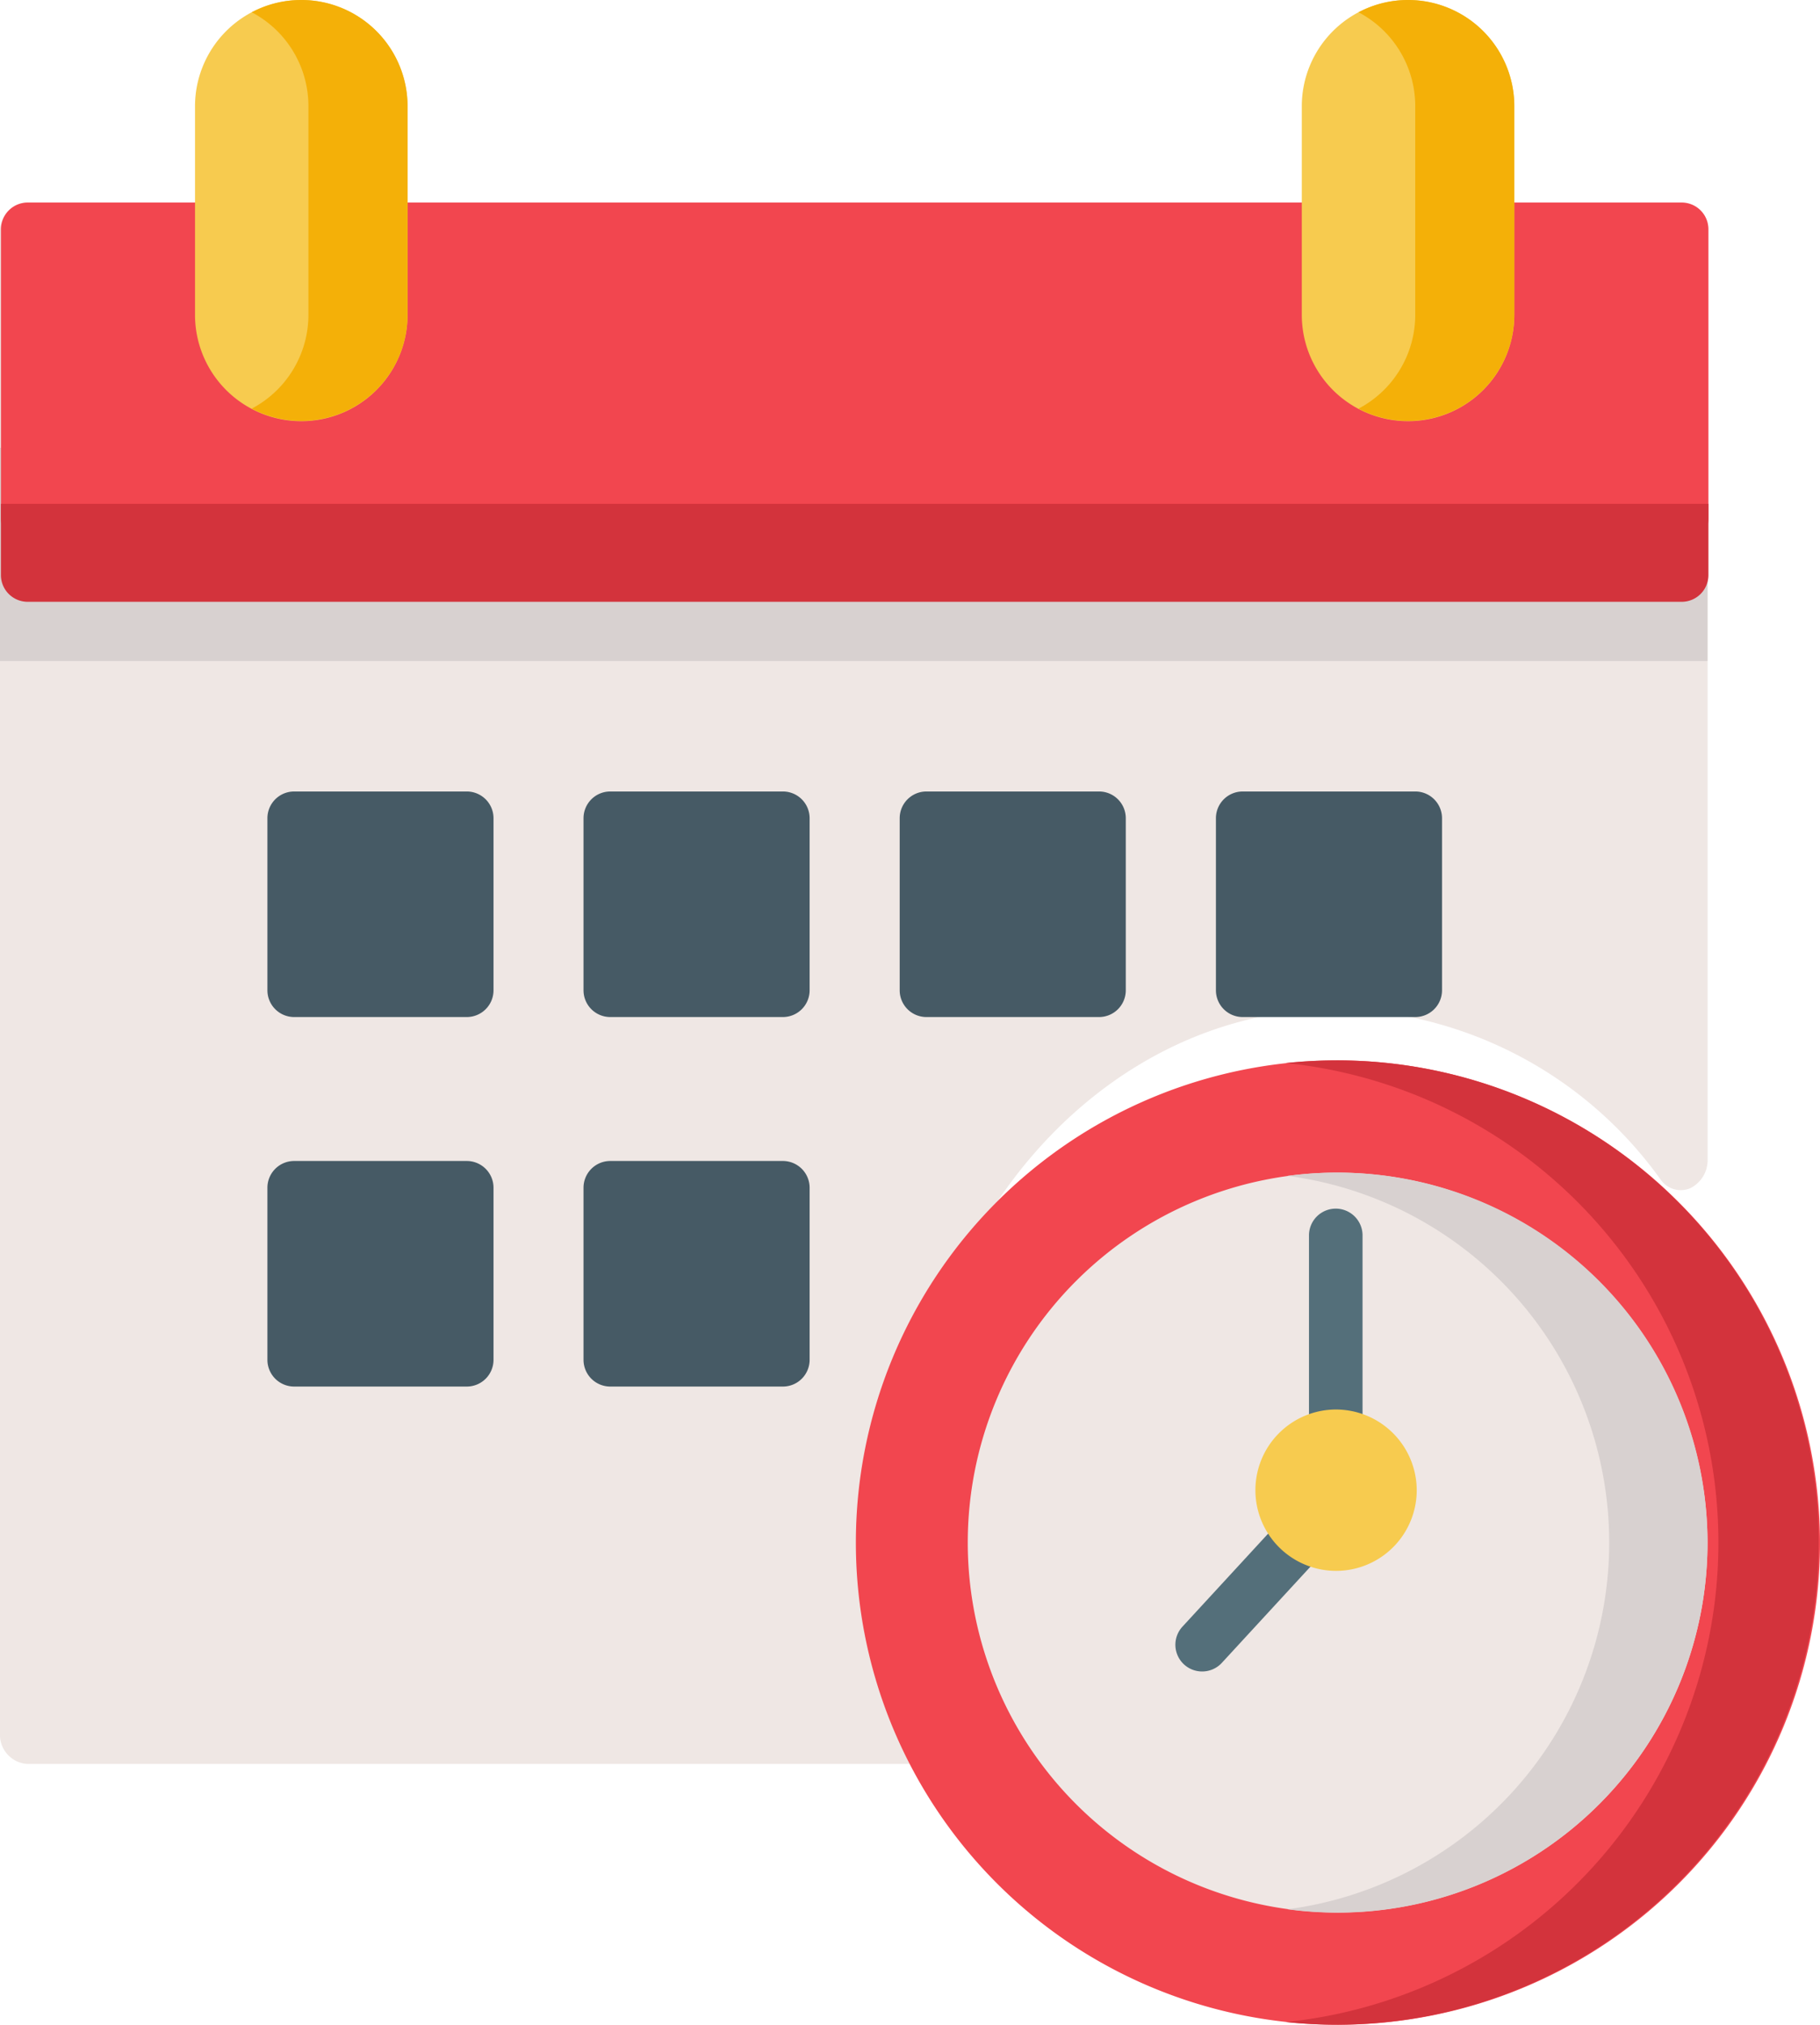 <svg xmlns="http://www.w3.org/2000/svg" width="87.21" height="97" viewBox="0 0 87.21 97">
  <g id="schedule" transform="translate(0 -1.748)">
    <path id="Path_19" data-name="Path 19" d="M80.536,58.714H71.279A1.4,1.4,0,0,0,70,60.2v4.764a2.553,2.553,0,1,1-5.051,0V60.2a1.4,1.4,0,0,0-1.283-1.486H18.246A1.4,1.4,0,0,0,16.962,60.2v4.764a2.75,2.75,0,0,1-2.525,2.925,2.75,2.75,0,0,1-2.525-2.925V60.2a1.4,1.4,0,0,0-1.283-1.486H1.283A1.4,1.4,0,0,0,0,60.2v71.83a1.4,1.4,0,0,0,1.283,1.486h42.98a1.253,1.253,0,0,0,1.084-.691,1.692,1.692,0,0,0,.075-1.431A26.8,26.8,0,0,1,43.453,121.2c0-13.152,9.239-23.852,20.6-23.852a19.531,19.531,0,0,1,15.521,8.174,1.171,1.171,0,0,0,1.417.414,1.5,1.5,0,0,0,.833-1.391V60.2A1.4,1.4,0,0,0,80.536,58.714Z" transform="translate(0 -47.263)" fill="#efe7e4"/>
    <g id="Group_44" data-name="Group 44" transform="translate(12.811 39.666)">
      <path id="Path_20" data-name="Path 20" d="M84.765,190.608H76.5a1.281,1.281,0,0,0-1.283,1.28v8.246a1.282,1.282,0,0,0,1.283,1.28h8.268a1.282,1.282,0,0,0,1.283-1.28v-8.246A1.282,1.282,0,0,0,84.765,190.608Z" transform="translate(-75.214 -190.608)" fill="#465a65"/>
      <path id="Path_21" data-name="Path 21" d="M173.709,190.608h-8.268a1.281,1.281,0,0,0-1.283,1.28v8.246a1.282,1.282,0,0,0,1.283,1.28h8.268a1.282,1.282,0,0,0,1.283-1.28v-8.246A1.281,1.281,0,0,0,173.709,190.608Z" transform="translate(-149.008 -190.608)" fill="#465a65"/>
      <path id="Path_22" data-name="Path 22" d="M262.653,190.608h-8.268a1.281,1.281,0,0,0-1.283,1.28v8.246a1.282,1.282,0,0,0,1.283,1.28h8.268a1.282,1.282,0,0,0,1.283-1.28v-8.246A1.281,1.281,0,0,0,262.653,190.608Z" transform="translate(-222.802 -190.608)" fill="#465a65"/>
      <path id="Path_23" data-name="Path 23" d="M351.6,190.608h-8.268a1.281,1.281,0,0,0-1.283,1.28v8.246a1.282,1.282,0,0,0,1.283,1.28H351.6a1.282,1.282,0,0,0,1.283-1.28v-8.246A1.281,1.281,0,0,0,351.6,190.608Z" transform="translate(-296.596 -190.608)" fill="#465a65"/>
      <path id="Path_24" data-name="Path 24" d="M84.765,294.535H76.5a1.281,1.281,0,0,0-1.283,1.28v8.246a1.281,1.281,0,0,0,1.283,1.28h8.268a1.281,1.281,0,0,0,1.283-1.28v-8.246A1.282,1.282,0,0,0,84.765,294.535Z" transform="translate(-75.214 -276.833)" fill="#465a65"/>
      <path id="Path_25" data-name="Path 25" d="M173.709,294.535h-8.268a1.281,1.281,0,0,0-1.283,1.28v8.246a1.281,1.281,0,0,0,1.283,1.28h8.268a1.281,1.281,0,0,0,1.283-1.28v-8.246A1.282,1.282,0,0,0,173.709,294.535Z" transform="translate(-149.008 -276.833)" fill="#465a65"/>
    </g>
    <rect id="Rectangle_7" data-name="Rectangle 7" width="81.819" height="10.217" transform="translate(0 23.198)" fill="#d8d1d0"/>
    <path id="Path_26" data-name="Path 26" d="M80.795,58.714h-9.3a1.281,1.281,0,0,0-1.283,1.28v4.1a2.525,2.525,0,0,1-5.051,0v-4.1a1.282,1.282,0,0,0-1.283-1.28H18.461a1.281,1.281,0,0,0-1.283,1.28v4.1a2.525,2.525,0,0,1-5.051,0v-4.1a1.282,1.282,0,0,0-1.283-1.28h-9.3a1.281,1.281,0,0,0-1.283,1.28V73.846a1.282,1.282,0,0,0,1.283,1.28H80.795a1.281,1.281,0,0,0,1.283-1.28V59.994A1.281,1.281,0,0,0,80.795,58.714Z" transform="translate(-0.215 -47.263)" fill="#f2464f"/>
    <path id="Path_27" data-name="Path 27" d="M.259,127.518v3.413a1.282,1.282,0,0,0,1.283,1.28H80.795a1.281,1.281,0,0,0,1.283-1.28v-3.413Z" transform="translate(-0.215 -101.632)" fill="#d3333c"/>
    <path id="Path_28" data-name="Path 28" d="M59.955,1.748a5.091,5.091,0,0,0-5.092,5.078V16.833a5.092,5.092,0,0,0,10.184,0V6.826A5.091,5.091,0,0,0,59.955,1.748Z" transform="translate(-45.518)" fill="#f7cb4f"/>
    <path id="Path_29" data-name="Path 29" d="M73.19,1.748a5.068,5.068,0,0,0-2.375.588,5.081,5.081,0,0,1,2.717,4.49V16.833a5.081,5.081,0,0,1-2.717,4.49,5.091,5.091,0,0,0,7.467-4.49V6.826A5.091,5.091,0,0,0,73.19,1.748Z" transform="translate(-58.753)" fill="#f4b008"/>
    <path id="Path_30" data-name="Path 30" d="M371.309,1.748a5.091,5.091,0,0,0-5.092,5.078V16.833a5.092,5.092,0,0,0,10.184,0V6.826A5.091,5.091,0,0,0,371.309,1.748Z" transform="translate(-303.838)" fill="#f7cb4f"/>
    <path id="Path_31" data-name="Path 31" d="M384.548,1.748a5.068,5.068,0,0,0-2.374.588,5.081,5.081,0,0,1,2.718,4.491V16.834a5.081,5.081,0,0,1-2.718,4.491,5.091,5.091,0,0,0,7.465-4.491V6.826A5.091,5.091,0,0,0,384.548,1.748Z" transform="translate(-317.077)" fill="#f4b008"/>
    <path id="Path_32" data-name="Path 32" d="M263.2,239.017a23.1,23.1,0,1,0,23.162,23.1A23.157,23.157,0,0,0,263.2,239.017Z" transform="translate(-199.151 -186.469)" fill="#f2464f"/>
    <path id="Path_33" data-name="Path 33" d="M364.163,239.017a23.355,23.355,0,0,0-2.434.127,23.094,23.094,0,0,1,0,45.945,23.405,23.405,0,0,0,2.434.127,23.1,23.1,0,1,0,0-46.2Z" transform="translate(-300.115 -186.469)" fill="#d3333c"/>
    <path id="Path_34" data-name="Path 34" d="M289.459,270.584a17.723,17.723,0,1,0,17.771,17.723A17.767,17.767,0,0,0,289.459,270.584Z" transform="translate(-225.411 -212.659)" fill="#efe7e4"/>
    <path id="Path_35" data-name="Path 35" d="M364.559,270.584a17.9,17.9,0,0,0-2.353.156,17.718,17.718,0,0,1,0,35.135,17.727,17.727,0,1,0,2.353-35.291Z" transform="translate(-300.511 -212.659)" fill="#d8d1d0"/>
    <g id="Group_45" data-name="Group 45" transform="translate(56.321 59.656)">
      <path id="Path_36" data-name="Path 36" d="M369.521,306.894a1.281,1.281,0,0,1-1.283-1.28v-9.8a1.283,1.283,0,0,1,2.567,0v9.8A1.282,1.282,0,0,1,369.521,306.894Z" transform="translate(-361.836 -294.536)" fill="#546f7a"/>
      <path id="Path_37" data-name="Path 37" d="M331.938,386.884a1.28,1.28,0,0,1-.945-2.146l4.79-5.2a1.282,1.282,0,0,1,1.89,1.732l-4.79,5.2A1.282,1.282,0,0,1,331.938,386.884Z" transform="translate(-330.655 -364.716)" fill="#546f7a"/>
    </g>
    <path id="Path_38" data-name="Path 38" d="M356.9,352.064a3.865,3.865,0,1,0,3.875,3.865A3.875,3.875,0,0,0,356.9,352.064Z" transform="translate(-292.889 -282.79)" fill="#f7cb4f"/>
  </g>
</svg>
